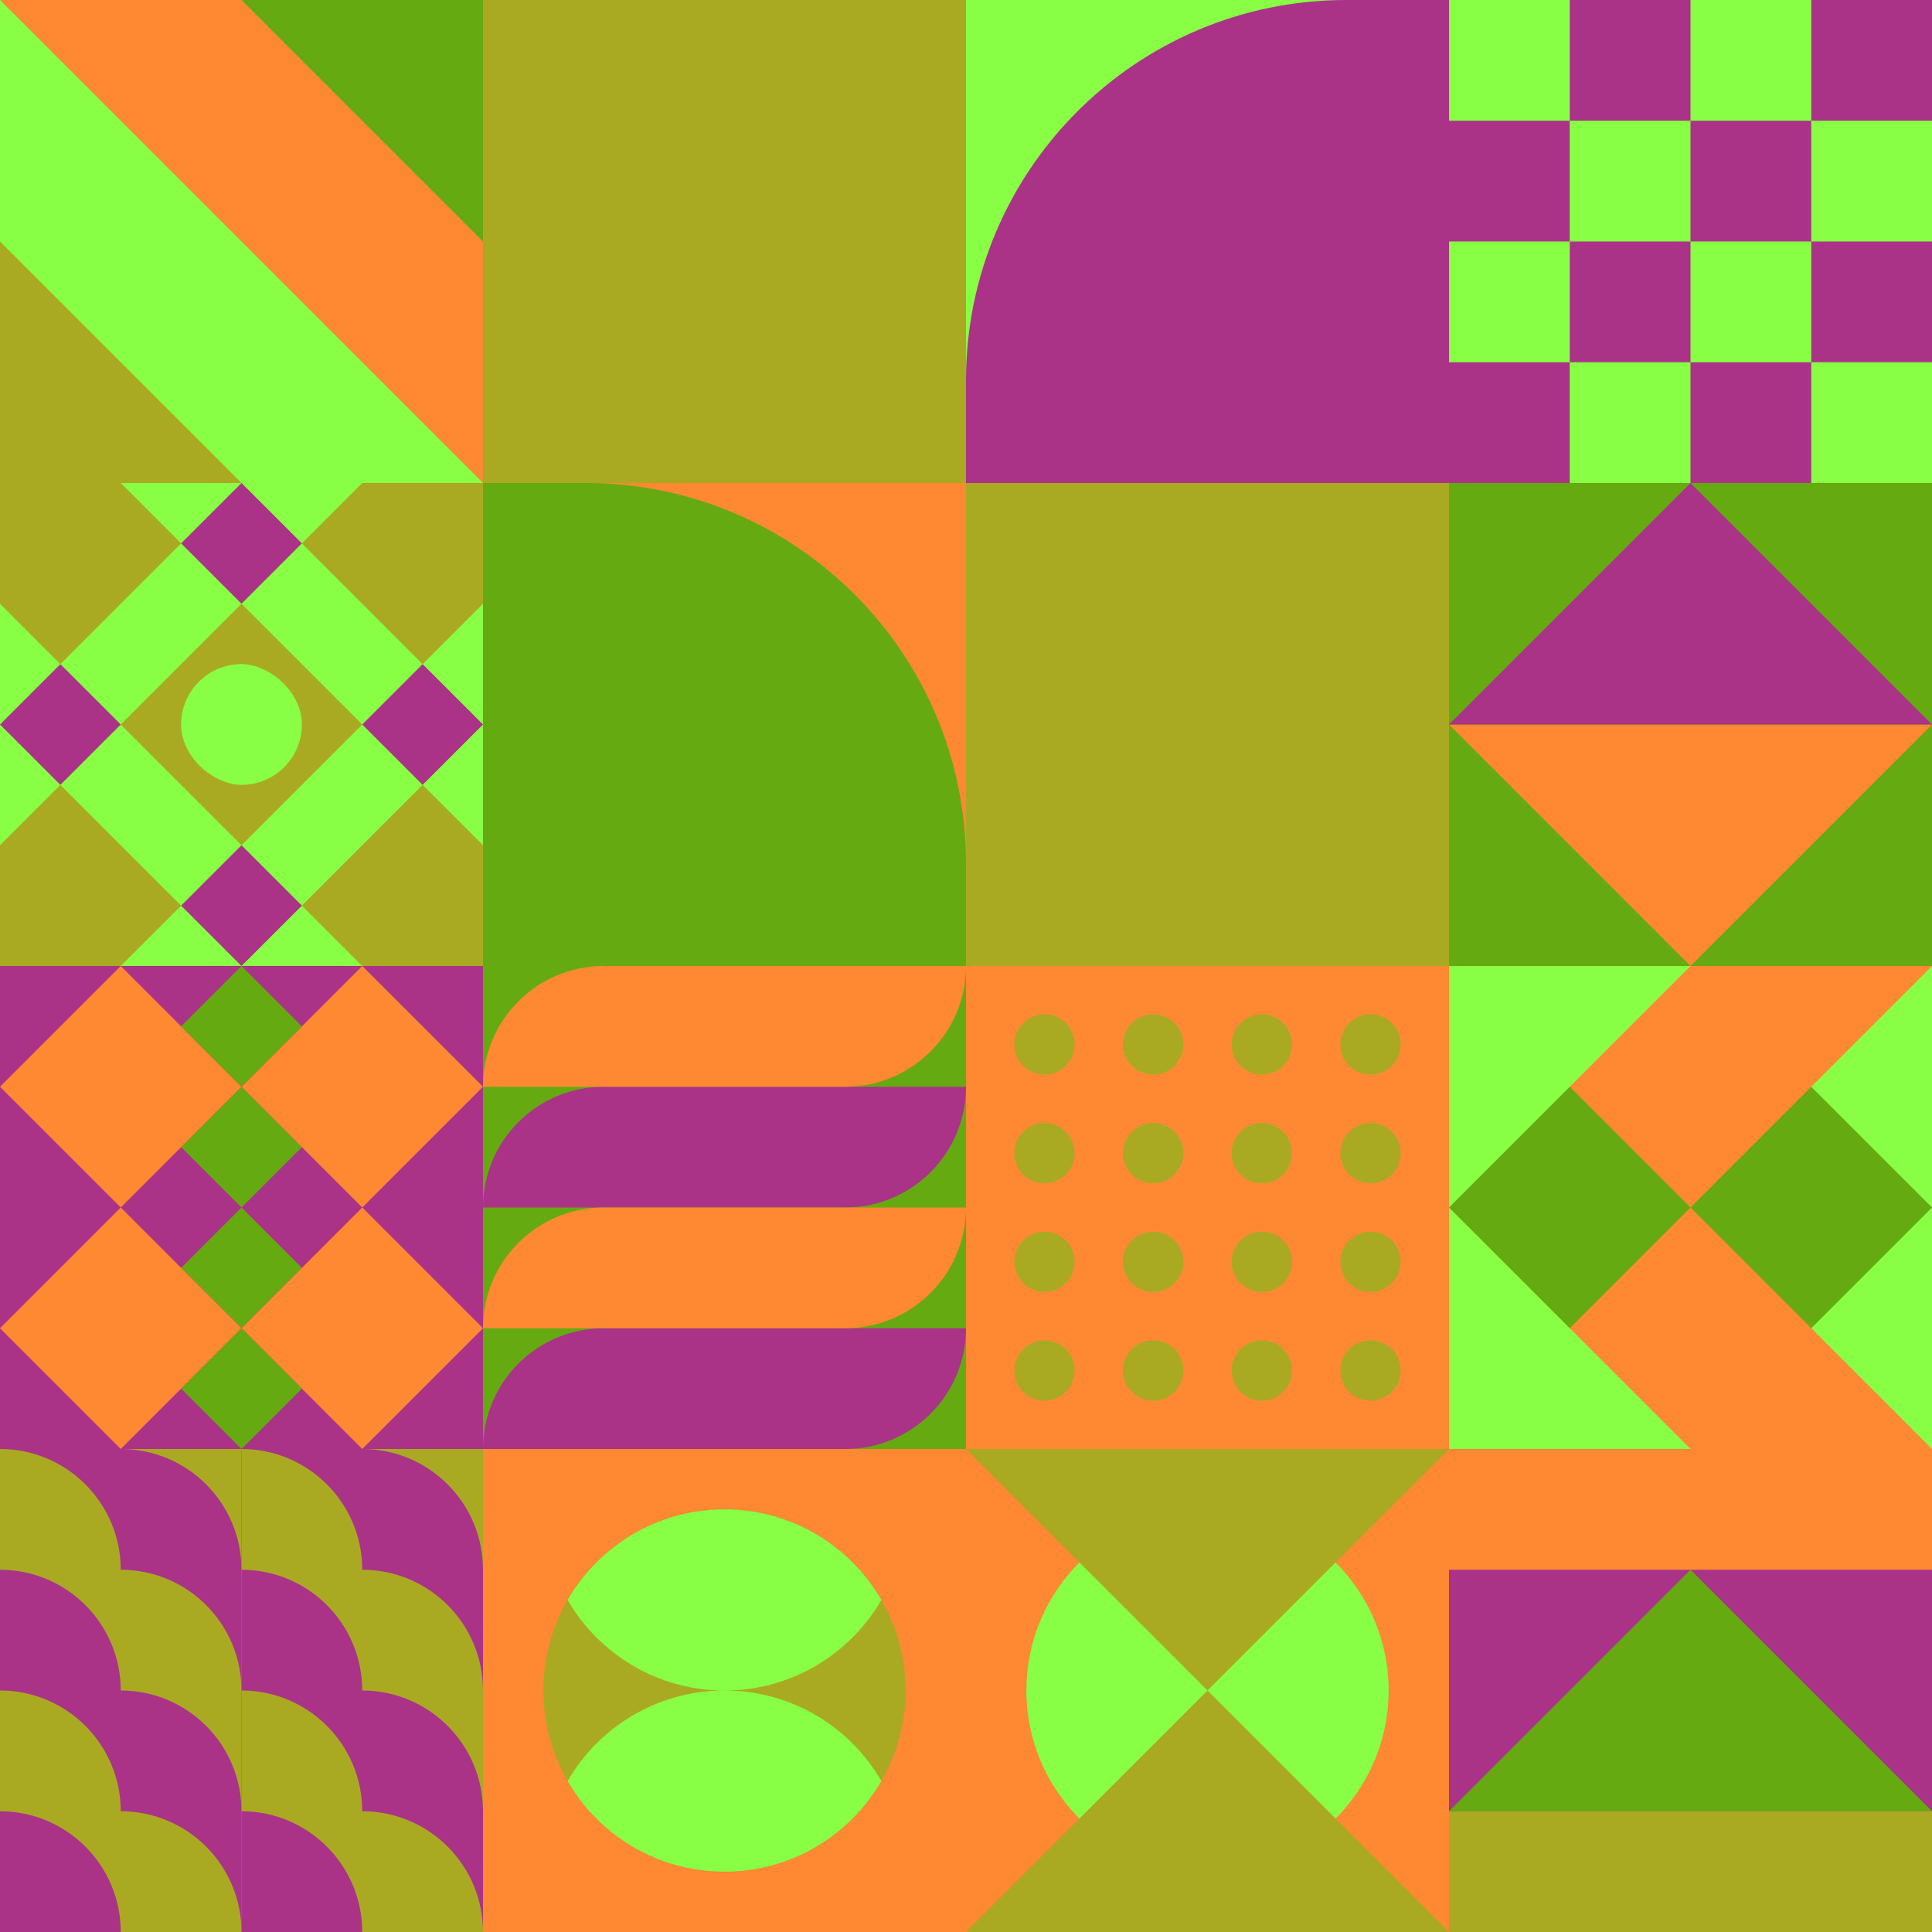 <svg xmlns="http://www.w3.org/2000/svg" id="geo" width="1280" height="1280" fill="none" style="width:640px;height:640px" viewBox="0 0 1280 1280"><g class="svg-image"><g width="320" height="320" class="block-0" clip-path="url(#trim)"><path fill="#8f4" d="M0 0h320v320H0z"/><path fill="#aa2" d="M0 0h320v320H0z"/><path fill="#f83" d="M160 0H0l320 320V160L160 0Z"/><path fill="#8f4" d="M0 0v160l160 160h160L0 0Z"/><path fill="#6a1" d="M320 160V0H160l160 160Z"/></g><g width="640" height="640" class="block-1" clip-path="url(#trim)" transform="matrix(2 0 0 2 320 0)"><path fill="#fff" d="M0 0h320v320H0z"/><path fill="#aa2" d="M0 320V0h320v320z"/><path fill="#8f4" d="M160 160V0h160v160z"/><path fill="#a38" fill-rule="evenodd" d="M320 0h-34c-69.588 0-126 56.412-126 126v34h160V0Z" clip-rule="evenodd"/><path fill="#f83" d="M160 320V160H0v160z"/><path fill="#6a1" fill-rule="evenodd" d="M0 160h34c69.588 0 126 56.412 126 126v34H0V160Z" clip-rule="evenodd"/></g><g width="320" height="320" class="block-2" clip-path="url(#trim)" transform="translate(960)"><path fill="#fff" d="M0 0h320v320H0z"/><path fill="#a38" d="M0 320V0h320v320z"/><path fill="#8f4" d="M0 80V0h80v80zM160 80V0h80v80zM80 160V80h80v80zM240 160V80h80v80zM0 240v-80h80v80zM160 240v-80h80v80zM80 320v-80h80v80zM240 320v-80h80v80z"/></g><g width="320" height="320" class="block-3" clip-path="url(#trim)" transform="translate(0 320)"><defs><clipPath id="ClipPath-1"><path fill="#a38" d="M0 0h320v320H0z"/></clipPath></defs><style>@keyframes geo-24-a0_t{0%,27.273%{transform:translate(0,0);animation-timing-function:ease-in-out}to{transform:translate(120px,-120px)}}@keyframes geo-24-a1_t{0%,27.273%{transform:translate(0,0);animation-timing-function:ease-in-out}to{transform:translate(-120px,120px)}}@keyframes geo-24-a2_t{0%,27.273%{transform:translate(0,0);animation-timing-function:ease-in-out}to{transform:translate(-120px,-120px)}}@keyframes geo-24-a3_t{0%,27.273%{transform:translate(0,0);animation-timing-function:ease-in-out}to{transform:translate(120px,120px)}}@keyframes geo-56a0_t{0%,9.091%{transform:translate(160px,160px) scale(1,1);animation-timing-function:cubic-bezier(.4,0,.6,1)}50%,63.636%{transform:translate(160px,160px) scale(.8,.8);animation-timing-function:cubic-bezier(.4,0,.6,1)}to{transform:translate(160px,160px) scale(1,1)}}@keyframes geo-56a1_t{0%,9.091%,to{transform:translate(0,0);animation-timing-function:cubic-bezier(.4,0,.6,1)}50%,63.636%{transform:translate(0,96px);animation-timing-function:cubic-bezier(.4,0,.6,1)}}@keyframes geo-56a2_t{0%,9.091%,to{transform:translate(160px,80px) scaleY(-1) translate(-160px,-240px);animation-timing-function:cubic-bezier(.4,0,.6,1)}50%,63.636%{transform:translate(160px,-16px) scaleY(-1) translate(-160px,-240px);animation-timing-function:cubic-bezier(.4,0,.6,1)}}@keyframes geo-32a0_t{0%,to{transform:translate(0,0)}13.636%{transform:translate(0,0);animation-timing-function:cubic-bezier(.4,0,.6,1)}50%,63.636%{transform:translate(80px,0);animation-timing-function:cubic-bezier(.4,0,.6,1)}}@keyframes geo-32a0_w{0%,to{width:320px}13.636%{width:320px;animation-timing-function:cubic-bezier(.4,0,.6,1)}50%,63.636%{width:160px;animation-timing-function:cubic-bezier(.4,0,.6,1)}}@keyframes geo-32a1_t{0%,to{transform:translate(0,240px)}13.636%{transform:translate(0,240px);animation-timing-function:cubic-bezier(.4,0,.6,1)}50%,63.636%{transform:translate(80px,240px);animation-timing-function:cubic-bezier(.4,0,.6,1)}}@keyframes geo-32a1_w{0%,to{width:320px}13.636%{width:320px;animation-timing-function:cubic-bezier(.4,0,.6,1)}50%,63.636%{width:160px;animation-timing-function:cubic-bezier(.4,0,.6,1)}}</style><g clip-path="url(#ClipPath-1)"><path fill="#8f4" d="M0 0h320v320H0z"/><path fill="#a38" d="m120 280 40-40 40 40-40 40-40-40Z" style="animation:1.1s ease-in-out infinite both geo-24-a0_t"/><path fill="#a38" d="m120 40 40-40 40 40-40 40-40-40Z" style="animation:1.1s ease-in-out infinite both geo-24-a1_t"/><path fill="#a38" d="m240 160 40-40 40 40-40 40-40-40Z" style="animation:1.1s ease-in-out infinite both geo-24-a2_t"/><path fill="#a38" d="m0 160 40-40 40 40-40 40-40-40Z" style="animation:1.1s ease-in-out infinite both geo-24-a3_t"/><path fill="#aa2" d="m80 160 80-80 80 80-80 80-80-80ZM-40 40l80-80 80 80-80 80-80-80Zm240 240 80-80 80 80-80 80-80-80Zm-240 0 80-80 80 80-80 80-80-80ZM200 40l80-80 80 80-80 80-80-80Z"/><rect width="80" height="80" fill="#8f4" rx="40" transform="matrix(0 -1 -1 0 200 200)"/></g></g><g width="320" height="320" class="block-4" clip-path="url(#trim)" transform="translate(960 320)"><path fill="#6a1" d="M0 0h320v320H0z"/><path fill="#f83" d="M160 320 0 160h320L160 320Z"/><path fill="#a38" d="M160 0 0 160h320L160 0Z"/></g><g width="320" height="320" class="block-5" clip-path="url(#trim)" transform="rotate(-90 480 480)"><path fill="#a38" d="M0 0h320v320H0z"/><path fill="#6a1" d="m80 160 40-40 40 40-40 40-40-40ZM160 160l40-40 40 40-40 40-40-40Z"/><path fill="#f83" d="m160 80 80-80 80 80-80 80-80-80ZM160 240l80-80 80 80-80 80-80-80ZM0 80 80 0l80 80-80 80L0 80ZM0 240l80-80 80 80-80 80-80-80Z"/><path fill="#6a1" d="m240 160 40-40 40 40-40 40-40-40ZM0 160l40-40 40 40-40 40-40-40Z"/></g><g width="320" height="320" class="block-6" clip-path="url(#trim)" transform="rotate(90 0 640)"><path fill="#6a1" d="M0 0h320v320H0z"/><path fill="#a38" d="M80 0c44.183 0 80 35.817 80 80v240c-44.183 0-80-35.817-80-80V0ZM240 0c44.183 0 80 35.817 80 80v240c-44.183 0-80-35.817-80-80V0Z"/><path fill="#f83" d="M80 320c-44.183 0-80-35.817-80-80V0c44.183 0 80 35.817 80 80v240ZM240 320c-44.183 0-80-35.817-80-80V0c44.183 0 80 35.817 80 80v240Z"/></g><g width="320" height="320" class="block-7" clip-path="url(#trim)" transform="translate(640 640)"><path fill="#f83" d="M0 0h320v320H0z"/><path fill="#aa2" fill-rule="evenodd" d="M196 72c11.046 0 20-8.954 20-20s-8.954-20-20-20-20 8.954-20 20 8.954 20 20 20ZM52 144c11.046 0 20-8.954 20-20s-8.954-20-20-20-20 8.954-20 20 8.954 20 20 20Zm236-92c0 11.046-8.954 20-20 20s-20-8.954-20-20 8.954-20 20-20 20 8.954 20 20ZM124 72c11.046 0 20-8.954 20-20s-8.954-20-20-20-20 8.954-20 20 8.954 20 20 20ZM72 52c0 11.046-8.954 20-20 20s-20-8.954-20-20 8.954-20 20-20 20 8.954 20 20Zm124 92c11.046 0 20-8.954 20-20s-8.954-20-20-20-20 8.954-20 20 8.954 20 20 20Zm92-20c0 11.046-8.954 20-20 20s-20-8.954-20-20 8.954-20 20-20 20 8.954 20 20Zm-164 20c11.046 0 20-8.954 20-20s-8.954-20-20-20-20 8.954-20 20 8.954 20 20 20Zm92 52c0 11.046-8.954 20-20 20s-20-8.954-20-20 8.954-20 20-20 20 8.954 20 20Zm52 20c11.046 0 20-8.954 20-20s-8.954-20-20-20-20 8.954-20 20 8.954 20 20 20Zm-124-20c0 11.046-8.954 20-20 20s-20-8.954-20-20 8.954-20 20-20 20 8.954 20 20Zm-92 20c11.046 0 20-8.954 20-20s-8.954-20-20-20-20 8.954-20 20 8.954 20 20 20Zm164 52c0 11.046-8.954 20-20 20s-20-8.954-20-20 8.954-20 20-20 20 8.954 20 20Zm52 20c11.046 0 20-8.954 20-20s-8.954-20-20-20-20 8.954-20 20 8.954 20 20 20Zm-124-20c0 11.046-8.954 20-20 20s-20-8.954-20-20 8.954-20 20-20 20 8.954 20 20Zm-92 20c11.046 0 20-8.954 20-20s-8.954-20-20-20-20 8.954-20 20 8.954 20 20 20Z" clip-rule="evenodd"/></g><g width="320" height="320" class="block-8" clip-path="url(#trim)" transform="translate(960 640)"><path fill="#6a1" d="M0 0h320v320H0z"/><path fill="#8f4" d="M320 160v160H160l160-160Z"/><path fill="#f83" d="M160 160v160H0l160-160Zm0 0v160h160L160 160Z"/><path fill="#8f4" d="M0 160v160h160L0 160Zm320 0V0H160l160 160Z"/><path fill="#f83" d="M160 160V0h160L160 160Zm0 0V0H0l160 160Z"/><path fill="#8f4" d="M0 160V0h160L0 160Z"/></g><g width="320" height="320" class="block-9" clip-path="url(#trim)" transform="translate(0 960)"><path fill="#6a1" d="M0 0h320v320H0z"/><path fill="#aa2" d="M80-80c44.183 0 80 35.817 80 80v240c-44.183 0-80-35.817-80-80V-80Zm160 0c44.183 0 80 35.817 80 80v240c-44.183 0-80-35.817-80-80V-80Z"/><path fill="#a38" d="M80 240c-44.183 0-80-35.817-80-80V-80c44.183 0 80 35.817 80 80v240Zm160 0c-44.183 0-80-35.817-80-80V-80c44.183 0 80 35.817 80 80v240ZM80 0c44.183 0 80 35.817 80 80v240c-44.183 0-80-35.817-80-80V0Zm160 0c44.183 0 80 35.817 80 80v240c-44.183 0-80-35.817-80-80V0Z"/><path fill="#aa2" d="M80 320c-44.183 0-80-35.817-80-80V0c44.183 0 80 35.817 80 80v240Zm160 0c-44.183 0-80-35.817-80-80V0c44.183 0 80 35.817 80 80v240ZM80 80c44.183 0 80 35.817 80 80v240c-44.183 0-80-35.817-80-80V80Zm160 0c44.183 0 80 35.817 80 80v240c-44.183 0-80-35.817-80-80V80Z"/><path fill="#a38" d="M80 400c-44.183 0-80-35.817-80-80V80c44.183 0 80 35.817 80 80v240Zm160 0c-44.183 0-80-35.817-80-80V80c44.183 0 80 35.817 80 80v240ZM80 160c44.183 0 80 35.817 80 80v240c-44.183 0-80-35.817-80-80V160Zm160 0c44.183 0 80 35.817 80 80v240c-44.183 0-80-35.817-80-80V160Z"/><path fill="#aa2" d="M80 480c-44.183 0-80-35.817-80-80V160c44.183 0 80 35.817 80 80v240Zm160 0c-44.183 0-80-35.817-80-80V160c44.183 0 80 35.817 80 80v240ZM80 240c44.183 0 80 35.817 80 80v240c-44.183 0-80-35.817-80-80V240Zm160 0c44.183 0 80 35.817 80 80v240c-44.183 0-80-35.817-80-80V240Z"/><path fill="#a38" d="M80 560c-44.183 0-80-35.817-80-80V240c44.183 0 80 35.817 80 80v240Zm160 0c-44.183 0-80-35.817-80-80V240c44.183 0 80 35.817 80 80v240Z"/></g><g width="320" height="320" class="block-10" clip-path="url(#trim)" transform="translate(320 960)"><path fill="#f83" d="M0 0h320v320H0z"/><circle cx="160" cy="160" r="120" fill="#aa2"/><path fill="#8f4" fill-rule="evenodd" d="M56.054 220c20.748-35.868 59.529-60 103.946-60 44.417 0 83.198 24.132 103.946 60-20.748 35.868-59.529 60-103.946 60-44.417 0-83.198-24.132-103.946-60ZM56.054 100C76.802 64.132 115.583 40 160 40c44.417 0 83.198 24.132 103.946 60-20.748 35.868-59.529 60-103.946 60-44.417 0-83.198-24.132-103.946-60Z" clip-rule="evenodd"/></g><g width="320" height="320" class="block-11" clip-path="url(#trim)" transform="translate(640 960)"><path fill="#f83" d="M0 0h320v320H0z"/><circle r="120" fill="#8f4" style="animation:2.2s ease-in-out infinite both geo-56a0_t" transform="translate(160 160)"/><path fill="#aa2" d="M160 160 0 320h320L160 160Z" style="animation:2.2s ease-in-out infinite both geo-56a1_t"/><path fill="#aa2" d="M160 160 0 320h320L160 160Z" style="animation:2.2s ease-in-out infinite both geo-56a2_t" transform="matrix(1 0 0 -1 0 320)"/></g><g width="320" height="320" class="block-12" clip-path="url(#trim)" transform="translate(960 960)"><path fill="#a38" d="M0 0h320v320H0z"/><path fill="#6a1" d="m160 80 160 160H0L160 80Z"/><path fill="#f83" d="M0 0h320v80H0z" style="animation:2.2s linear infinite both geo-32a0_t,2.2s linear infinite both geo-32a0_w"/><path fill="#aa2" d="M0 0h320v80H0z" style="animation:2.2s linear infinite both geo-32a1_t,2.2s linear infinite both geo-32a1_w" transform="translate(0 240)"/></g></g><clipPath id="trim"><path fill="#fff" d="M0 0h320v320H0z"/></clipPath><filter id="noiseFilter"><feTurbulence baseFrequency=".5" result="noise"/><feColorMatrix type="saturate" values=".1"/><feBlend in="SourceGraphic" in2="noise" mode="multiply"/></filter><path d="M0 0h1280v1280H0z" filter="url(#noiseFilter)" opacity=".4"/></svg>